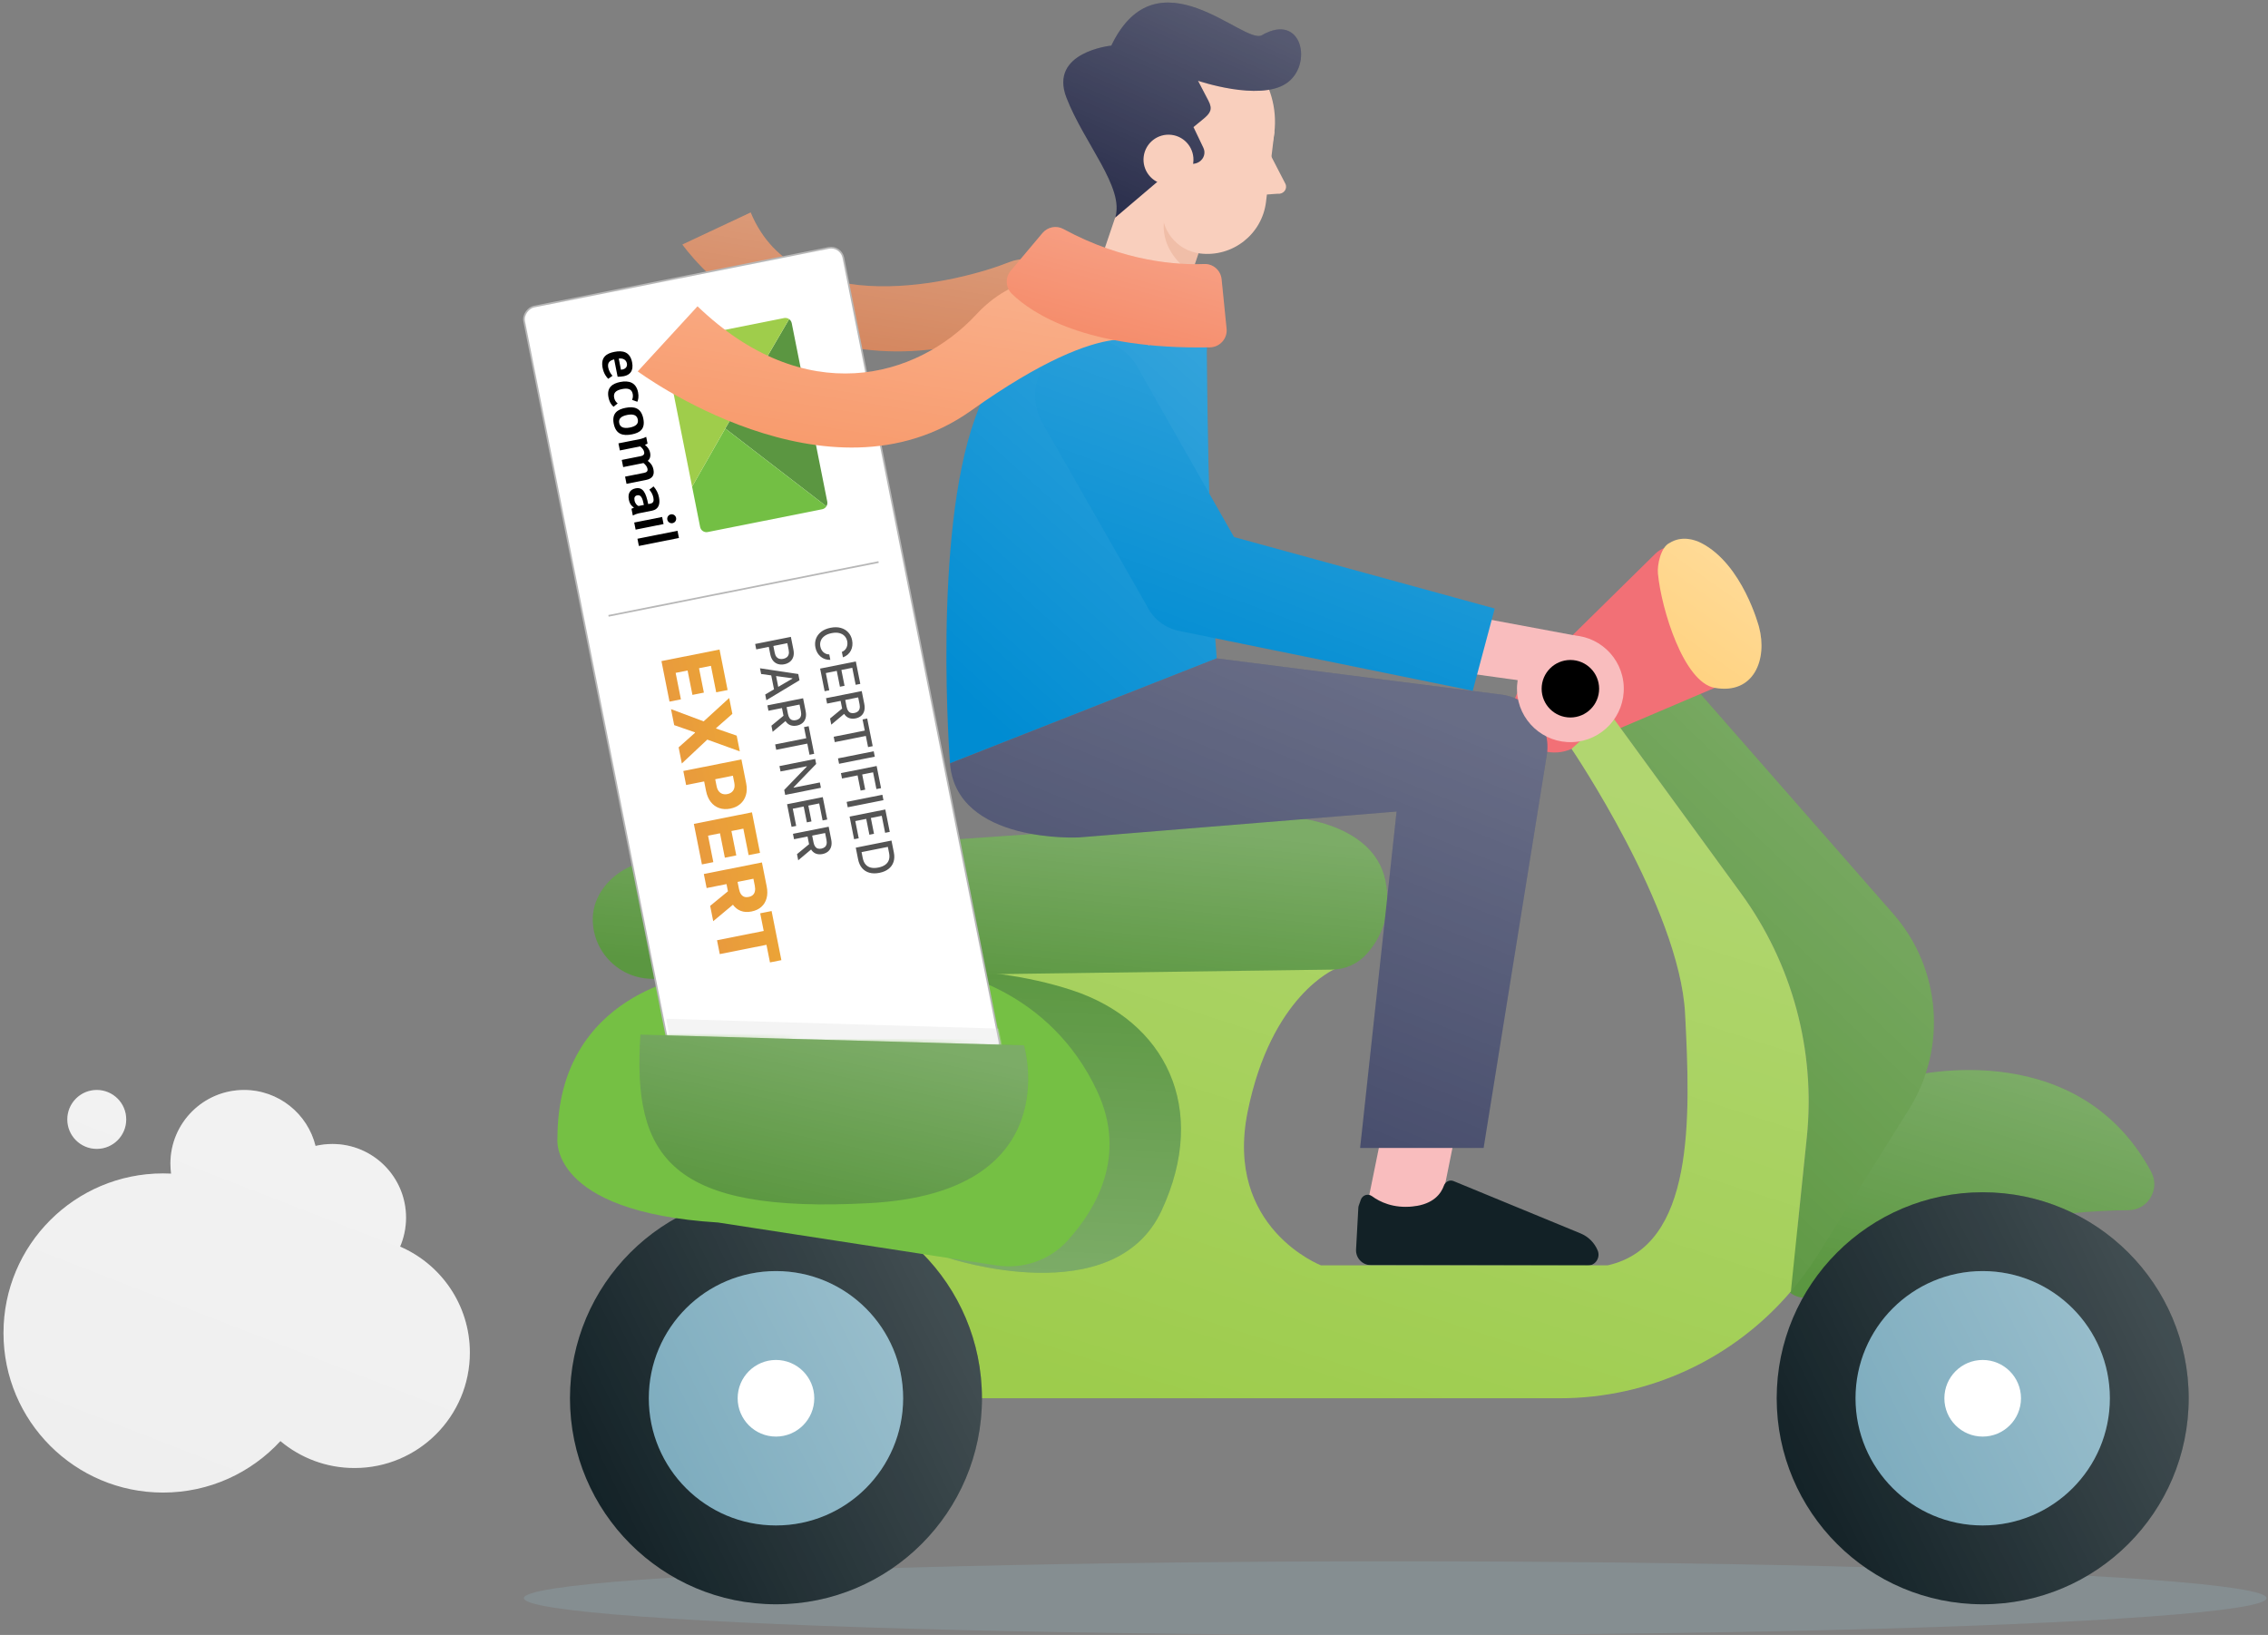 <svg width="462" height="333" viewBox="0 0 462 333" fill="none" xmlns="http://www.w3.org/2000/svg">
<rect x="0" y="0" width="462" height="333" fill="#808080" stroke="none"/>
<path fill-rule="evenodd" clip-rule="evenodd" d="M72.212 299C66.467 299 61.203 296.938 57.121 293.515C51.182 299.961 42.669 304 33.212 304C15.263 304 0.712 289.449 0.712 271.5C0.712 253.551 15.263 239 33.212 239C33.761 239 34.307 239.014 34.85 239.041C34.759 238.373 34.712 237.692 34.712 237C34.712 228.716 41.428 222 49.712 222C56.754 222 62.662 226.852 64.276 233.395C65.38 233.137 66.53 233 67.712 233C75.996 233 82.712 239.716 82.712 248C82.712 250.098 82.281 252.095 81.504 253.908C89.861 257.51 95.712 265.822 95.712 275.5C95.712 288.479 85.191 299 72.212 299ZM19.712 234C23.026 234 25.712 231.314 25.712 228C25.712 224.686 23.026 222 19.712 222C16.398 222 13.712 224.686 13.712 228C13.712 231.314 16.398 234 19.712 234Z" fill="#EFEFEF"/>
<path fill-rule="evenodd" clip-rule="evenodd" d="M72.212 299C66.467 299 61.203 296.938 57.121 293.515C51.182 299.961 42.669 304 33.212 304C15.263 304 0.712 289.449 0.712 271.5C0.712 253.551 15.263 239 33.212 239C33.761 239 34.307 239.014 34.85 239.041C34.759 238.373 34.712 237.692 34.712 237C34.712 228.716 41.428 222 49.712 222C56.754 222 62.662 226.852 64.276 233.395C65.38 233.137 66.53 233 67.712 233C75.996 233 82.712 239.716 82.712 248C82.712 250.098 82.281 252.095 81.504 253.908C89.861 257.51 95.712 265.822 95.712 275.5C95.712 288.479 85.191 299 72.212 299ZM19.712 234C23.026 234 25.712 231.314 25.712 228C25.712 224.686 23.026 222 19.712 222C16.398 222 13.712 224.686 13.712 228C13.712 231.314 16.398 234 19.712 234Z" fill="url(#paint0_linear_5614_19987)" fill-opacity="0.2"/>
<ellipse cx="284.212" cy="325.5" rx="177.5" ry="7.5" fill="#94BBCA" fill-opacity="0.23"/>
<path d="M387.879 219.463C387.879 219.463 422.665 209.903 438.189 238.638C440.092 242.164 437.598 246.445 433.592 246.484C420.552 246.61 393.881 248.894 370.022 263.613C367.749 265.016 364.762 264.229 363.485 261.878L360.963 257.226L387.879 219.463Z" fill="#5B9741"/>
<path d="M387.879 219.463C387.879 219.463 422.665 209.903 438.189 238.638C440.092 242.164 437.598 246.445 433.592 246.484C420.552 246.61 393.881 248.894 370.022 263.613C367.749 265.016 364.762 264.229 363.485 261.878L360.963 257.226L387.879 219.463Z" fill="url(#paint1_linear_5614_19987)" fill-opacity="0.2"/>
<path d="M445.84 284.792C445.84 307.966 427.053 326.753 403.879 326.753C380.706 326.753 361.919 307.966 361.919 284.792C361.919 261.619 380.706 242.832 403.879 242.832C427.053 242.832 445.84 261.619 445.84 284.792Z" fill="#122126"/>
<path d="M445.84 284.792C445.84 307.966 427.053 326.753 403.879 326.753C380.706 326.753 361.919 307.966 361.919 284.792C361.919 261.619 380.706 242.832 403.879 242.832C427.053 242.832 445.84 261.619 445.84 284.792Z" fill="url(#paint2_linear_5614_19987)" fill-opacity="0.2"/>
<path d="M429.785 284.792C429.785 299.098 418.186 310.697 403.88 310.697C389.574 310.697 377.975 299.098 377.975 284.792C377.975 270.485 389.574 258.886 403.88 258.886C418.186 258.886 429.785 270.485 429.785 284.792Z" fill="#7DACBE"/>
<path d="M429.785 284.792C429.785 299.098 418.186 310.697 403.88 310.697C389.574 310.697 377.975 299.098 377.975 284.792C377.975 270.485 389.574 258.886 403.88 258.886C418.186 258.886 429.785 270.485 429.785 284.792Z" fill="url(#paint3_linear_5614_19987)" fill-opacity="0.2"/>
<path d="M411.684 284.794C411.684 289.103 408.189 292.597 403.88 292.597C399.567 292.597 396.076 289.103 396.076 284.794C396.076 280.484 399.567 276.99 403.88 276.99C408.189 276.99 411.684 280.484 411.684 284.794Z" fill="white"/>
<path d="M281.695 229.786L278.229 246.843L293.592 245.1L296.968 228.35L281.695 229.786Z" fill="#F9BDBE"/>
<path d="M277.211 244.341C277.542 243.405 278.676 243.037 279.473 243.628C281.037 244.781 283.822 246.164 287.862 245.72C292.059 245.261 293.573 243.057 294.125 241.492C294.41 240.669 295.3 240.228 296.108 240.562L321.98 251.221C323.552 251.871 324.801 253.117 325.453 254.688C326.067 256.162 324.978 257.784 323.383 257.779L279.255 257.68C277.519 257.675 276.139 256.215 276.235 254.484L276.7 245.972C276.706 245.828 276.734 245.691 276.783 245.557L277.211 244.341Z" fill="#122126"/>
<path d="M388.845 225.946C396.691 213.417 395.389 197.222 385.644 186.106L340.155 134.218L327.975 145.359L354.639 181.933C365.098 196.277 369.876 213.99 368.054 231.651L364.811 263.034C366.756 260.753 368.561 258.336 370.177 255.755L388.845 225.946Z" fill="#5C9741"/>
<path d="M388.845 225.946C396.691 213.417 395.389 197.222 385.644 186.106L340.155 134.218L327.975 145.359L354.639 181.933C365.098 196.277 369.876 213.99 368.054 231.651L364.811 263.034C366.756 260.753 368.561 258.336 370.177 255.755L388.845 225.946Z" fill="url(#paint4_linear_5614_19987)" fill-opacity="0.2"/>
<path d="M345.333 113.875C343.629 110.94 339.614 110.401 337.197 112.78L310.784 138.766C307.734 141.735 307.37 146.513 309.938 149.913C312.313 153.054 316.542 154.139 320.137 152.526L352.912 138.556C355.784 137.331 356.935 133.869 355.368 131.168L345.333 113.875Z" fill="#F27076"/>
<path d="M340.101 110.59C338.37 111.395 337.548 114.931 337.73 116.834C338.429 124.092 342.977 138.965 349.294 140.098C357.311 141.532 360.078 134.239 358.318 127.698C358.318 127.698 354.999 114.913 346.527 110.59C345.327 109.978 342.637 109.006 340.101 110.59Z" fill="#FFD27F"/>
<path d="M340.101 110.59C338.37 111.395 337.548 114.931 337.73 116.834C338.429 124.092 342.977 138.965 349.294 140.098C357.311 141.532 360.078 134.239 358.318 127.698C358.318 127.698 354.999 114.913 346.527 110.59C345.327 109.978 342.637 109.006 340.101 110.59Z" fill="url(#paint5_linear_5614_19987)" fill-opacity="0.2"/>
<path d="M229.944 64.032C229.944 64.032 215.459 49.446 205.553 53.406C195.647 57.365 162.288 65.889 152.917 43.269L139.003 49.799C139.003 49.799 161.63 82.448 204.255 67.789L229.944 64.032Z" fill="#D4865E"/>
<path d="M229.944 64.032C229.944 64.032 215.459 49.446 205.553 53.406C195.647 57.365 162.288 65.889 152.917 43.269L139.003 49.799C139.003 49.799 161.63 82.448 204.255 67.789L229.944 64.032Z" fill="url(#paint6_linear_5614_19987)" fill-opacity="0.2"/>
<path d="M231.113 63.735L229.763 63.277C225.286 61.759 222.89 56.897 224.412 52.423L234.503 22.684L250.635 28.158L240.057 59.324C238.805 63.011 234.8 64.987 231.113 63.735Z" fill="#F9CFBD"/>
<path d="M238.15 41.366C238.15 41.366 233.672 49.264 242.77 55.655L244.488 50.601L238.15 41.366Z" fill="#F0BEA8"/>
<path d="M247.848 134.095L193.522 155.477C193.522 155.477 189.93 109.298 198.619 85.212C208.217 58.614 218.445 53.067 228.676 53.791L225.916 53.871C241.181 54.952 246.91 56.306 245.829 71.574C245.829 71.574 246.102 112.929 247.848 134.095Z" fill="#008CD2"/>
<path d="M247.848 134.095L193.522 155.477C193.522 155.477 189.93 109.298 198.619 85.212C208.217 58.614 218.445 53.067 228.676 53.791L225.916 53.871C241.181 54.952 246.91 56.306 245.829 71.574C245.829 71.574 246.102 112.929 247.848 134.095Z" fill="url(#paint7_linear_5614_19987)" fill-opacity="0.2"/>
<path d="M354.638 181.932L327.973 145.359L320.138 152.529C320.138 152.529 342.126 184.972 343.256 206.403C344.382 227.835 345.228 253.775 327.463 257.724H269.097C269.097 257.724 249.356 250.109 254.151 226.422C258.943 202.738 271.917 197.379 271.917 197.379L159.999 198.183L158.068 284.79H317.739C336.008 284.79 353.155 276.714 364.809 263.034L368.052 231.651C369.878 213.99 365.1 196.277 354.638 181.932Z" fill="#9DCC4C"/>
<path d="M354.638 181.932L327.973 145.359L320.138 152.529C320.138 152.529 342.126 184.972 343.256 206.403C344.382 227.835 345.228 253.775 327.463 257.724H269.097C269.097 257.724 249.356 250.109 254.151 226.422C258.943 202.738 271.917 197.379 271.917 197.379L159.999 198.183L158.068 284.79H317.739C336.008 284.79 353.155 276.714 364.809 263.034L368.052 231.651C369.878 213.99 365.1 196.277 354.638 181.932Z" fill="url(#paint8_linear_5614_19987)" fill-opacity="0.2"/>
<path d="M200.027 284.792C200.027 307.966 181.24 326.753 158.066 326.753C134.893 326.753 116.106 307.966 116.106 284.792C116.106 261.619 134.893 242.832 158.066 242.832C181.24 242.832 200.027 261.619 200.027 284.792Z" fill="#122126"/>
<path d="M200.027 284.792C200.027 307.966 181.24 326.753 158.066 326.753C134.893 326.753 116.106 307.966 116.106 284.792C116.106 261.619 134.893 242.832 158.066 242.832C181.24 242.832 200.027 261.619 200.027 284.792Z" fill="url(#paint9_linear_5614_19987)" fill-opacity="0.2"/>
<path d="M183.972 284.792C183.972 299.098 172.373 310.697 158.067 310.697C143.761 310.697 132.162 299.098 132.162 284.792C132.162 270.485 143.761 258.886 158.067 258.886C172.373 258.886 183.972 270.485 183.972 284.792Z" fill="#7DACBE"/>
<path d="M183.972 284.792C183.972 299.098 172.373 310.697 158.067 310.697C143.761 310.697 132.162 299.098 132.162 284.792C132.162 270.485 143.761 258.886 158.067 258.886C172.373 258.886 183.972 270.485 183.972 284.792Z" fill="url(#paint10_linear_5614_19987)" fill-opacity="0.2"/>
<path d="M165.871 284.794C165.871 289.103 162.376 292.597 158.067 292.597C153.761 292.597 150.263 289.103 150.263 284.794C150.263 280.484 153.761 276.99 158.067 276.99C162.376 276.99 165.871 280.484 165.871 284.794Z" fill="white"/>
<path d="M193.243 256.231C193.243 256.231 226.915 267.465 236.631 246.539C246.351 225.606 237.318 207.914 218.378 201.685C199.447 195.454 178.828 197.941 178.828 197.941L193.243 256.231Z" fill="#5B9741"/>
<path d="M193.243 256.231C193.243 256.231 226.915 267.465 236.631 246.539C246.351 225.606 237.318 207.914 218.378 201.685C199.447 195.454 178.828 197.941 178.828 197.941L193.243 256.231Z" fill="url(#paint11_linear_5614_19987)" fill-opacity="0.2"/>
<path d="M141.776 198.626C141.776 198.626 113.555 201.959 113.555 231.817C113.555 231.817 111.544 246.84 146.274 248.995L202.999 257.733C208.358 258.558 213.807 256.704 217.456 252.692C223.241 246.33 229.625 235.521 223.573 222.411C213.758 201.141 193.243 197.944 193.243 197.944L141.776 198.626Z" fill="#75C044"/>
<path d="M120.749 187.217C120.749 193.957 126.24 199.41 132.981 199.358L271.316 197.48C274.044 197.459 276.636 196.295 278.441 194.248C281.008 191.349 283.695 186.427 282.205 179.306C279.602 166.881 261.693 166.304 261.693 166.304L135.209 175.097C127.104 174.929 120.749 180.798 120.749 187.217Z" fill="#5B9741"/>
<path d="M120.749 187.217C120.749 193.957 126.24 199.41 132.981 199.358L271.316 197.48C274.044 197.459 276.636 196.295 278.441 194.248C281.008 191.349 283.695 186.427 282.205 179.306C279.602 166.881 261.693 166.304 261.693 166.304L135.209 175.097C127.104 174.929 120.749 180.798 120.749 187.217Z" fill="url(#paint12_linear_5614_19987)" fill-opacity="0.2"/>
<path d="M247.848 134.095L305.811 141.472C311.841 142.238 316.035 147.845 315.073 153.844L302.218 233.812H277.062L284.491 165.289L219.826 170.56C219.826 170.56 194.799 171.928 193.522 155.477L247.848 134.095Z" fill="#424868"/>
<path d="M247.848 134.095L305.811 141.472C311.841 142.238 316.035 147.845 315.073 153.844L302.218 233.812H277.062L284.491 165.289L219.826 170.56C219.826 170.56 194.799 171.928 193.522 155.477L247.848 134.095Z" fill="url(#paint13_linear_5614_19987)" fill-opacity="0.2"/>
<path d="M330.763 139.838C331.006 145.843 326.338 150.909 320.334 151.148C314.33 151.392 309.264 146.724 309.024 140.72C308.78 134.715 313.448 129.653 319.456 129.41C325.457 129.17 330.519 133.837 330.763 139.838Z" fill="#F9BDBE"/>
<path d="M314.038 140.278C314.038 137.042 316.661 134.422 319.893 134.422C323.125 134.422 325.748 137.042 325.748 140.278C325.748 143.517 323.125 146.136 319.893 146.136C316.661 146.136 314.038 143.517 314.038 140.278Z" fill="black"/>
<path d="M320.932 129.452L297.092 125.006L292.686 136.25L310.783 138.764L320.932 129.452Z" fill="#F9BDBE"/>
<path d="M251.378 109.389L231.927 75.229C229.002 69.534 222.049 67.443 216.574 70.608C211.16 73.739 209.302 80.797 212.447 86.282L233.494 123.174L233.707 123.59C235.008 126.095 237.383 127.987 240.328 128.529L300.002 140.695L304.476 123.947L251.378 109.389Z" fill="#008CD2"/>
<path d="M251.378 109.389L231.927 75.229C229.002 69.534 222.049 67.443 216.574 70.608C211.16 73.739 209.302 80.797 212.447 86.282L233.494 123.174L233.707 123.59C235.008 126.095 237.383 127.987 240.328 128.529L300.002 140.695L304.476 123.947L251.378 109.389Z" fill="url(#paint14_linear_5614_19987)" fill-opacity="0.2"/>
<mask id="mask0_5614_19987" style="mask-type:alpha" maskUnits="userSpaceOnUse" x="96" y="42" width="116" height="172">
<rect x="100.756" y="42.41" width="110.467" height="167.844" transform="rotate(1.56 100.756 42.41)" fill="#D9D9D9"/>
</mask>
<g mask="url(#mask0_5614_19987)">
<rect x="171.299" y="50.001" width="167.817" height="66.297" rx="2.55" transform="rotate(78.74 171.299 50.001)" fill="white" stroke="#B7B7B7" stroke-width="0.34"/>
<g clip-path="url(#clip0_5614_19987)">
<path d="M168.34 103.129L147.735 87.272L160.749 64.999C161.021 65.196 161.21 65.487 161.278 65.816L168.517 102.172C168.58 102.502 168.517 102.843 168.34 103.129Z" fill="#5B9641"/>
<path d="M167.482 103.722L144.158 108.366C143.816 108.432 143.462 108.36 143.173 108.166C142.885 107.971 142.685 107.67 142.618 107.328L140.983 99.113L147.735 87.272L168.341 103.129C168.244 103.28 168.119 103.411 167.971 103.513C167.824 103.615 167.657 103.686 167.482 103.722V103.722Z" fill="#73BF44"/>
<path d="M140.983 99.113L135.38 70.97C135.311 70.629 135.38 70.275 135.572 69.984C135.764 69.694 136.064 69.492 136.405 69.423L159.728 64.779C159.904 64.746 160.085 64.748 160.261 64.785C160.436 64.823 160.602 64.895 160.749 64.998L147.735 87.272L140.983 99.113Z" fill="#9FCD4B"/>
<path d="M125.133 71.668C126.869 71.322 128.336 71.653 128.76 73.783C129.115 75.569 128.298 76.38 127.074 76.624C126.658 76.697 126.235 76.735 125.812 76.736L125.108 73.199C124.185 73.421 123.702 73.873 123.904 74.889C124.04 75.505 124.337 76.074 124.767 76.536L123.898 77.155C123.551 76.816 122.994 76.127 122.755 74.927C122.312 72.7 123.629 71.967 125.133 71.668ZM126.493 75.303C126.666 75.281 126.691 75.276 126.814 75.251C127.401 75.134 127.837 74.704 127.698 74.007C127.552 73.276 126.894 72.907 126.043 73.039L126.493 75.303Z" fill="black"/>
<path d="M126.33 77.803C128.092 77.453 129.573 77.87 129.977 79.901C130.158 80.806 129.995 81.462 129.828 81.83L128.758 81.445C128.927 81.057 128.971 80.626 128.882 80.212C128.678 79.184 127.831 79.022 126.718 79.244C125.347 79.517 124.928 80.096 125.108 81.001C125.191 81.467 125.447 81.885 125.824 82.169L124.98 82.846C124.64 82.571 124.161 81.992 123.951 80.939C123.542 78.876 124.825 78.103 126.33 77.803Z" fill="black"/>
<path d="M127.404 83.071C129.14 82.726 130.602 83.033 131.048 85.272C131.472 87.401 130.348 88.146 128.721 88.47C126.934 88.826 125.457 88.497 125.021 86.307C124.585 84.117 125.863 83.378 127.404 83.071ZM128.316 87.076C129.612 86.817 130.088 86.264 129.925 85.445C129.75 84.564 129.025 84.263 127.768 84.513C126.434 84.778 125.976 85.353 126.137 86.161C126.297 86.968 126.97 87.344 128.316 87.076V87.076Z" fill="black"/>
<path d="M130.521 89.397C130.909 89.306 131.282 89.162 131.632 88.972L131.907 90.355L131.374 90.614C131.852 90.976 132.285 91.488 132.431 92.222C132.589 93.018 132.324 93.592 131.943 93.859C132.5 94.27 132.94 94.779 133.113 95.648C133.328 96.725 132.933 97.489 131.6 97.754L127.623 98.546L127.331 97.079L131.222 96.305C131.723 96.205 131.995 95.972 131.895 95.471C131.803 95.006 131.458 94.617 131.079 94.31L126.943 95.134L126.653 93.677L130.52 92.908C130.977 92.817 131.323 92.596 131.216 92.057C131.133 91.641 130.822 91.232 130.404 90.921L126.269 91.744L125.981 90.301L130.521 89.397Z" fill="black"/>
<path d="M129.47 99.465C130.963 99.167 131.576 100.33 132.041 102.667L132.484 102.579C133.107 102.455 133.228 102.024 133.096 101.363C132.972 100.739 132.693 100.235 132.275 99.733L133.123 99.069C133.694 99.69 134.08 100.459 134.238 101.289C134.514 102.672 134.168 103.745 132.822 104.013L130.03 104.569C129.641 104.669 129.264 104.812 128.907 104.996L128.634 103.626L129.156 103.382C128.81 103.183 128.3 102.793 128.095 101.761C127.832 100.427 128.42 99.674 129.47 99.465ZM130.059 103.062L131.162 102.842C130.88 101.423 130.564 100.735 129.806 100.886C129.329 100.981 129.134 101.326 129.253 101.925C129.376 102.562 129.753 102.919 130.061 103.062L130.059 103.062Z" fill="black"/>
<path d="M135.169 106.738L134.882 105.294L129.192 106.427L129.479 107.871L135.169 106.738Z" fill="black"/>
<path d="M138.011 108.106L138.303 109.574L130.142 111.199L129.85 109.731L138.011 108.106Z" fill="black"/>
<path d="M135.935 105.835C136.033 106.328 136.513 106.649 137.006 106.551C137.5 106.452 137.82 105.973 137.722 105.479C137.624 104.986 137.144 104.665 136.651 104.764C136.157 104.862 135.837 105.341 135.935 105.835Z" fill="black"/>
</g>
<path d="M171.711 133.886L171.49 132.778C171.718 132.688 171.911 132.567 172.068 132.415C172.225 132.263 172.349 132.091 172.441 131.898C172.533 131.705 172.591 131.497 172.613 131.276C172.636 131.058 172.624 130.832 172.578 130.6C172.495 130.181 172.315 129.827 172.038 129.537C171.761 129.25 171.401 129.051 170.955 128.94C170.51 128.832 169.994 128.836 169.406 128.953C168.814 129.071 168.334 129.265 167.964 129.536C167.595 129.808 167.339 130.131 167.197 130.504C167.054 130.877 167.024 131.271 167.107 131.686C167.153 131.915 167.227 132.127 167.329 132.321C167.435 132.517 167.566 132.686 167.722 132.83C167.879 132.973 168.058 133.086 168.258 133.166C168.462 133.249 168.684 133.29 168.925 133.288L169.142 134.397C168.773 134.409 168.421 134.36 168.086 134.249C167.754 134.141 167.453 133.975 167.182 133.754C166.915 133.534 166.688 133.266 166.502 132.951C166.316 132.636 166.183 132.278 166.104 131.878C165.978 131.248 166.016 130.657 166.216 130.105C166.419 129.553 166.771 129.079 167.274 128.683C167.776 128.29 168.415 128.016 169.189 127.862C169.966 127.708 170.661 127.717 171.274 127.89C171.89 128.063 172.396 128.366 172.792 128.8C173.191 129.232 173.453 129.762 173.578 130.39C173.655 130.776 173.671 131.147 173.626 131.503C173.584 131.861 173.483 132.195 173.323 132.505C173.165 132.815 172.951 133.088 172.681 133.324C172.413 133.559 172.089 133.747 171.711 133.886ZM167.063 136.177L174.338 134.728L175.246 139.29L174.301 139.478L173.612 136.014L171.395 136.456L172.037 139.681L171.096 139.868L170.454 136.643L168.226 137.086L168.924 140.593L167.98 140.781L167.063 136.177ZM168.263 142.204L175.538 140.756L176.054 143.349C176.167 143.913 176.163 144.4 176.042 144.81C175.923 145.223 175.71 145.556 175.403 145.809C175.099 146.062 174.723 146.233 174.275 146.322C173.83 146.41 173.419 146.395 173.044 146.275C172.67 146.157 172.353 145.93 172.092 145.593C171.83 145.258 171.644 144.809 171.532 144.246L171.14 142.281L172.085 142.093L172.457 143.958C172.527 144.313 172.636 144.592 172.782 144.795C172.929 144.999 173.109 145.134 173.324 145.2C173.539 145.265 173.783 145.271 174.055 145.217C174.33 145.162 174.557 145.061 174.737 144.915C174.918 144.771 175.039 144.575 175.101 144.329C175.166 144.085 175.162 143.782 175.09 143.419L174.815 142.041L168.482 143.302L168.263 142.204ZM172.26 145.142L169.336 147.593L169.087 146.343L172.018 143.927L172.26 145.142ZM175.706 146.532L176.651 146.344L177.772 151.975L176.827 152.163L176.375 149.893L170.045 151.153L169.827 150.059L176.157 148.799L175.706 146.532ZM178.198 154.116L170.923 155.565L170.704 154.467L177.98 153.019L178.198 154.116ZM171.301 157.464L178.576 156.015L179.474 160.527L178.529 160.715L177.85 157.301L175.633 157.742L176.248 160.833L175.307 161.02L174.692 157.93L171.52 158.561L171.301 157.464ZM179.962 162.974L172.686 164.422L172.468 163.325L179.743 161.876L179.962 162.974ZM173.064 166.321L180.34 164.873L181.248 169.434L180.303 169.622L179.613 166.158L177.397 166.6L178.039 169.825L177.097 170.013L176.455 166.787L174.228 167.231L174.926 170.737L173.981 170.925L173.064 166.321ZM174.793 175.004L174.324 172.649L181.599 171.2L182.083 173.63C182.225 174.343 182.201 174.984 182.012 175.553C181.825 176.122 181.487 176.597 180.999 176.977C180.514 177.36 179.893 177.626 179.138 177.776C178.38 177.927 177.701 177.918 177.101 177.75C176.502 177.583 176.004 177.269 175.606 176.807C175.211 176.344 174.94 175.743 174.793 175.004ZM175.502 173.555L175.74 174.752C175.851 175.307 176.046 175.746 176.328 176.072C176.612 176.397 176.971 176.611 177.405 176.714C177.842 176.817 178.348 176.811 178.923 176.697C179.494 176.583 179.96 176.395 180.321 176.134C180.683 175.875 180.932 175.546 181.067 175.147C181.202 174.748 181.216 174.284 181.111 173.753L180.859 172.489L175.502 173.555ZM153.829 131.164L161.105 129.716L161.621 132.309C161.734 132.875 161.724 133.364 161.592 133.777C161.46 134.19 161.233 134.524 160.913 134.78C160.594 135.036 160.212 135.208 159.767 135.296C159.319 135.385 158.898 135.372 158.503 135.256C158.111 135.142 157.774 134.919 157.491 134.586C157.211 134.255 157.015 133.808 156.903 133.245L156.548 131.461L157.478 131.276L157.814 132.96C157.885 133.317 158.004 133.595 158.172 133.793C158.341 133.991 158.544 134.12 158.781 134.182C159.017 134.243 159.272 134.246 159.547 134.192C159.822 134.137 160.055 134.036 160.248 133.89C160.44 133.743 160.574 133.545 160.65 133.296C160.727 133.049 160.729 132.744 160.656 132.379L160.382 131.001L154.048 132.262L153.829 131.164ZM155.046 137.277L154.814 136.112L162.611 137.281L162.863 138.55L156.109 142.616L155.877 141.451L161.422 138.209L161.41 138.152L155.046 137.277ZM157.934 136.905L158.687 140.685L157.763 140.869L157.011 137.089L157.934 136.905ZM156.319 143.667L163.594 142.218L164.11 144.811C164.222 145.375 164.218 145.862 164.098 146.273C163.978 146.685 163.765 147.018 163.459 147.271C163.154 147.524 162.778 147.695 162.331 147.784C161.886 147.873 161.475 147.857 161.099 147.737C160.726 147.62 160.409 147.392 160.147 147.055C159.886 146.721 159.699 146.272 159.587 145.708L159.196 143.744L160.141 143.556L160.512 145.421C160.583 145.776 160.691 146.055 160.838 146.257C160.984 146.462 161.165 146.597 161.38 146.662C161.595 146.728 161.839 146.733 162.111 146.679C162.386 146.625 162.613 146.524 162.793 146.377C162.974 146.233 163.095 146.038 163.157 145.792C163.221 145.547 163.217 145.244 163.145 144.882L162.871 143.503L156.537 144.764L156.319 143.667ZM160.316 146.605L157.391 149.055L157.143 147.805L160.074 145.39L160.316 146.605ZM163.781 148.095L164.726 147.907L165.847 153.537L164.902 153.725L164.45 151.455L158.12 152.716L157.902 151.621L164.233 150.361L163.781 148.095ZM167.224 160.453L159.949 161.902L159.748 160.893L164.348 156.133L164.334 156.065L158.999 157.127L158.78 156.03L166.055 154.581L166.257 155.597L161.652 160.362L161.665 160.43L167.008 159.366L167.224 160.453ZM160.328 163.803L167.603 162.354L168.511 166.916L167.566 167.104L166.876 163.64L164.66 164.082L165.302 167.307L164.361 167.494L163.718 164.269L161.491 164.712L162.189 168.219L161.244 168.407L160.328 163.803ZM161.528 169.83L168.803 168.382L169.319 170.975C169.431 171.539 169.427 172.026 169.307 172.436C169.187 172.849 168.974 173.182 168.668 173.435C168.363 173.688 167.987 173.859 167.54 173.948C167.095 174.036 166.684 174.021 166.308 173.901C165.935 173.783 165.618 173.556 165.356 173.219C165.095 172.884 164.908 172.435 164.796 171.872L164.405 169.907L165.35 169.719L165.721 171.584C165.792 171.939 165.9 172.218 166.047 172.421C166.193 172.625 166.374 172.76 166.589 172.826C166.804 172.891 167.048 172.897 167.32 172.843C167.595 172.788 167.822 172.687 168.002 172.541C168.183 172.397 168.304 172.201 168.366 171.955C168.43 171.711 168.426 171.408 168.354 171.045L168.08 169.667L161.746 170.928L161.528 169.83ZM165.525 172.768L162.6 175.219L162.352 173.969L165.283 171.553L165.525 172.768Z" fill="#545454"/>
<path d="M134.74 134.649L146.574 132.293L148.217 140.545L145.894 141.007L144.82 135.616L142.393 136.099L143.383 141.068L141.054 141.532L140.065 136.563L137.632 137.047L138.705 142.438L136.382 142.901L134.74 134.649ZM149.182 145.394L145.874 148.299L145.892 148.391L150.065 149.831L150.703 153.033L144.075 150.64L138.892 155.504L138.238 152.222L141.576 149.251L141.557 149.158L137.336 147.692L136.687 144.433L143.335 146.924L148.54 142.169L149.182 145.394ZM139.196 157.031L151.03 154.675L152.003 159.563C152.179 160.449 152.158 161.248 151.94 161.961C151.726 162.676 151.345 163.27 150.799 163.744C150.256 164.216 149.578 164.533 148.766 164.695C147.949 164.858 147.199 164.821 146.515 164.585C145.836 164.351 145.263 163.939 144.796 163.347C144.33 162.755 144.007 162.006 143.827 161.101L143.226 158.085L145.48 157.636L145.974 160.121C146.06 160.552 146.207 160.897 146.415 161.156C146.623 161.419 146.877 161.599 147.177 161.695C147.48 161.791 147.813 161.803 148.175 161.731C148.541 161.658 148.842 161.52 149.078 161.317C149.318 161.113 149.482 160.85 149.57 160.528C149.658 160.206 149.659 159.831 149.574 159.404L149.294 157.994L139.765 159.891L139.196 157.031ZM141.341 167.808L153.176 165.452L154.818 173.704L152.495 174.166L151.422 168.775L148.995 169.258L149.985 174.228L147.656 174.691L146.666 169.722L144.234 170.206L145.307 175.597L142.984 176.06L141.341 167.808ZM143.373 178.014L155.207 175.658L156.181 180.546C156.357 181.432 156.349 182.229 156.158 182.936C155.971 183.646 155.615 184.235 155.092 184.704C154.572 185.172 153.908 185.486 153.099 185.647C152.279 185.811 151.546 185.77 150.9 185.526C150.259 185.282 149.722 184.86 149.291 184.261C148.863 183.661 148.559 182.911 148.38 182.009L147.764 178.918L150.018 178.469L150.528 181.029C150.614 181.46 150.741 181.81 150.91 182.076C151.084 182.346 151.302 182.533 151.563 182.637C151.828 182.741 152.143 182.756 152.509 182.683C152.875 182.61 153.162 182.475 153.371 182.277C153.584 182.079 153.721 181.821 153.782 181.504C153.847 181.187 153.837 180.815 153.752 180.387L153.471 178.977L143.943 180.874L143.373 178.014ZM150.108 183.6L145.286 187.623L144.665 184.503L149.499 180.537L150.108 183.6ZM154.855 186.019L157.178 185.556L159.17 195.559L156.847 196.021L156.132 192.433L146.621 194.326L146.06 191.507L155.571 189.613L154.855 186.019Z" fill="url(#paint15_linear_5614_19987)"/>
<line x1="178.971" y1="114.477" x2="123.953" y2="125.431" stroke="#B7B7B7" stroke-width="0.34"/>
</g>
<path d="M135.712 207.5L203.435 209.5L206.01 222.122L138.265 221.309L135.712 207.5Z" fill="#D9D9D9" fill-opacity="0.3"/>
<path d="M247.543 130L242.101 128.81C238.309 127.981 235.045 125.592 233.111 122.227L212.446 86.284M245.441 98.96L237.795 85.535" stroke="#005E8F" stroke-width="0.002" stroke-miterlimit="10" stroke-linecap="round" stroke-linejoin="round"/>
<path d="M130.464 210.73L208.588 212.91C208.588 212.91 217.581 242.869 177.114 245.048C136.648 247.224 128.778 235.786 130.464 210.73Z" fill="#5B9741"/>
<path d="M130.464 210.73L208.588 212.91C208.588 212.91 217.581 242.869 177.114 245.048C136.648 247.224 128.778 235.786 130.464 210.73Z" fill="url(#paint16_linear_5614_19987)" fill-opacity="0.2"/>
<path d="M236.541 60.884C236.541 60.884 213.641 48.117 198.908 64.018C186.672 77.219 163.922 83.361 142.088 62.391L129.912 75.641C129.912 75.641 168.662 104.366 197.795 83.648C226.929 62.926 234.075 70.37 234.075 70.37L236.541 60.884Z" fill="#F89B6D"/>
<path d="M236.541 60.884C236.541 60.884 213.641 48.117 198.908 64.018C186.672 77.219 163.922 83.361 142.088 62.391L129.912 75.641C129.912 75.641 168.662 104.366 197.795 83.648C226.929 62.926 234.075 70.37 234.075 70.37L236.541 60.884Z" fill="url(#paint17_linear_5614_19987)" fill-opacity="0.2"/>
<path d="M259.588 27.037C258.369 37.184 249.149 44.426 239.001 43.206C228.85 41.986 221.608 32.766 222.828 22.619C224.048 12.467 233.268 5.226 243.419 6.446C253.567 7.665 260.808 16.885 259.588 27.037Z" fill="#F9CFBD"/>
<path d="M244.475 51.629C239.655 51.048 236.22 46.673 236.797 41.853L238.913 24.255L259.621 26.745L257.896 41.087C257.102 47.705 251.093 52.423 244.475 51.629Z" fill="#F9CFBD"/>
<path d="M212.35 47.471L205.889 55.153C204.717 56.545 204.833 58.587 206.141 59.857C210.262 63.859 221.297 71.215 246.457 70.75C248.483 70.711 250.067 68.966 249.861 66.951L248.843 56.867C248.658 55.051 247.108 53.697 245.279 53.771C240.067 53.988 229.087 53.414 216.589 46.632C215.169 45.862 213.389 46.233 212.35 47.471Z" fill="#F58A68"/>
<path d="M212.35 47.471L205.889 55.153C204.717 56.545 204.833 58.587 206.141 59.857C210.262 63.859 221.297 71.215 246.457 70.75C248.483 70.711 250.067 68.966 249.861 66.951L248.843 56.867C248.658 55.051 247.108 53.697 245.279 53.771C240.067 53.988 229.087 53.414 216.589 46.632C215.169 45.862 213.389 46.233 212.35 47.471Z" fill="url(#paint18_linear_5614_19987)" fill-opacity="0.2"/>
<path d="M258.558 31.077L261.86 37.474C262.314 38.507 261.435 39.602 260.263 39.459L255.504 39.779L258.558 31.077Z" fill="#F9CFBD"/>
<path d="M227.152 44.343L237.603 35.458L239.24 31.838L241.738 33.094C242.556 33.507 243.553 33.447 244.312 32.94C245.271 32.3 245.614 31.11 245.131 30.1L243.113 25.881L245.071 24.276C246.61 23.013 247.055 22.226 246.152 20.498L244.039 16.451C244.039 16.451 256.425 20.68 261.983 17.011C267.542 13.341 265.303 2.386 257.059 7.168C253.435 9.273 235.757 -10.248 226.375 9.287C226.375 9.287 213.636 10.564 217.232 19.875C220.824 29.19 229.167 38.309 227.152 44.343Z" fill="#2C304D"/>
<path d="M227.152 44.343L237.603 35.458L239.24 31.838L241.738 33.094C242.556 33.507 243.553 33.447 244.312 32.94C245.271 32.3 245.614 31.11 245.131 30.1L243.113 25.881L245.071 24.276C246.61 23.013 247.055 22.226 246.152 20.498L244.039 16.451C244.039 16.451 256.425 20.68 261.983 17.011C267.542 13.341 265.303 2.386 257.059 7.168C253.435 9.273 235.757 -10.248 226.375 9.287C226.375 9.287 213.636 10.564 217.232 19.875C220.824 29.19 229.167 38.309 227.152 44.343Z" fill="url(#paint19_linear_5614_19987)" fill-opacity="0.2"/>
<path d="M243.075 33.123C242.74 35.916 240.208 37.901 237.419 37.566C234.63 37.235 232.638 34.698 232.973 31.91C233.312 29.118 235.844 27.132 238.633 27.467C241.422 27.799 243.411 30.335 243.075 33.123Z" fill="#F9CFBD"/>
<defs>
<linearGradient id="paint0_linear_5614_19987" x1="70.815" y1="228.921" x2="39.367" y2="309.842" gradientUnits="userSpaceOnUse">
<stop stop-color="white"/>
<stop offset="1" stop-color="white" stop-opacity="0"/>
</linearGradient>
<linearGradient id="paint1_linear_5614_19987" x1="420.015" y1="221.851" x2="405.897" y2="270.42" gradientUnits="userSpaceOnUse">
<stop stop-color="white"/>
<stop offset="1" stop-color="white" stop-opacity="0"/>
</linearGradient>
<linearGradient id="paint2_linear_5614_19987" x1="438.757" y1="263.117" x2="361.777" y2="300.696" gradientUnits="userSpaceOnUse">
<stop stop-color="white"/>
<stop offset="1" stop-color="white" stop-opacity="0"/>
</linearGradient>
<linearGradient id="paint3_linear_5614_19987" x1="425.412" y1="271.41" x2="377.887" y2="294.61" gradientUnits="userSpaceOnUse">
<stop stop-color="white"/>
<stop offset="1" stop-color="white" stop-opacity="0"/>
</linearGradient>
<linearGradient id="paint4_linear_5614_19987" x1="378.002" y1="145.09" x2="304.926" y2="221.758" gradientUnits="userSpaceOnUse">
<stop stop-color="white"/>
<stop offset="1" stop-color="white" stop-opacity="0"/>
</linearGradient>
<linearGradient id="paint5_linear_5614_19987" x1="353.721" y1="112.308" x2="337.369" y2="135.464" gradientUnits="userSpaceOnUse">
<stop stop-color="white"/>
<stop offset="1" stop-color="white" stop-opacity="0"/>
</linearGradient>
<linearGradient id="paint6_linear_5614_19987" x1="207.962" y1="45.658" x2="203.187" y2="77.084" gradientUnits="userSpaceOnUse">
<stop stop-color="white"/>
<stop offset="1" stop-color="white" stop-opacity="0"/>
</linearGradient>
<linearGradient id="paint7_linear_5614_19987" x1="234.538" y1="62.318" x2="177.057" y2="126.039" gradientUnits="userSpaceOnUse">
<stop stop-color="white"/>
<stop offset="1" stop-color="white" stop-opacity="0"/>
</linearGradient>
<linearGradient id="paint8_linear_5614_19987" x1="317.585" y1="157.127" x2="271.196" y2="300.496" gradientUnits="userSpaceOnUse">
<stop stop-color="white"/>
<stop offset="1" stop-color="white" stop-opacity="0"/>
</linearGradient>
<linearGradient id="paint9_linear_5614_19987" x1="192.944" y1="263.117" x2="115.964" y2="300.696" gradientUnits="userSpaceOnUse">
<stop stop-color="white"/>
<stop offset="1" stop-color="white" stop-opacity="0"/>
</linearGradient>
<linearGradient id="paint10_linear_5614_19987" x1="179.599" y1="271.41" x2="132.074" y2="294.61" gradientUnits="userSpaceOnUse">
<stop stop-color="white"/>
<stop offset="1" stop-color="white" stop-opacity="0"/>
</linearGradient>
<linearGradient id="paint11_linear_5614_19987" x1="211.489" y1="259.033" x2="214.511" y2="195.577" gradientUnits="userSpaceOnUse">
<stop stop-color="white"/>
<stop offset="1" stop-color="white" stop-opacity="0"/>
</linearGradient>
<linearGradient id="paint12_linear_5614_19987" x1="243.502" y1="169.094" x2="239.796" y2="206.27" gradientUnits="userSpaceOnUse">
<stop stop-color="white"/>
<stop offset="1" stop-color="white" stop-opacity="0"/>
</linearGradient>
<linearGradient id="paint13_linear_5614_19987" x1="285.797" y1="142.511" x2="246.737" y2="240.154" gradientUnits="userSpaceOnUse">
<stop stop-color="white"/>
<stop offset="1" stop-color="white" stop-opacity="0"/>
</linearGradient>
<linearGradient id="paint14_linear_5614_19987" x1="281.861" y1="75.17" x2="255.221" y2="146.513" gradientUnits="userSpaceOnUse">
<stop stop-color="white"/>
<stop offset="1" stop-color="white" stop-opacity="0"/>
</linearGradient>
<linearGradient id="paint15_linear_5614_19987" x1="189.453" y1="111.975" x2="115.919" y2="127.619" gradientUnits="userSpaceOnUse">
<stop stop-color="#F8C71D"/>
<stop offset="1" stop-color="#E48E46"/>
</linearGradient>
<linearGradient id="paint16_linear_5614_19987" x1="190.299" y1="213.649" x2="182.29" y2="251.219" gradientUnits="userSpaceOnUse">
<stop stop-color="white"/>
<stop offset="1" stop-color="white" stop-opacity="0"/>
</linearGradient>
<linearGradient id="paint17_linear_5614_19987" x1="210.767" y1="59" x2="204.514" y2="97.888" gradientUnits="userSpaceOnUse">
<stop stop-color="white"/>
<stop offset="1" stop-color="white" stop-opacity="0"/>
</linearGradient>
<linearGradient id="paint18_linear_5614_19987" x1="239.05" y1="48.302" x2="232.094" y2="74.316" gradientUnits="userSpaceOnUse">
<stop stop-color="white"/>
<stop offset="1" stop-color="white" stop-opacity="0"/>
</linearGradient>
<linearGradient id="paint19_linear_5614_19987" x1="253.331" y1="4.22" x2="234.938" y2="45.875" gradientUnits="userSpaceOnUse">
<stop stop-color="white"/>
<stop offset="1" stop-color="white" stop-opacity="0"/>
</linearGradient>
<clipPath id="clip0_5614_19987">
<rect width="39.778" height="39.642" fill="white" transform="translate(161.045 64.487) rotate(78.74)"/>
</clipPath>
</defs>
</svg>
